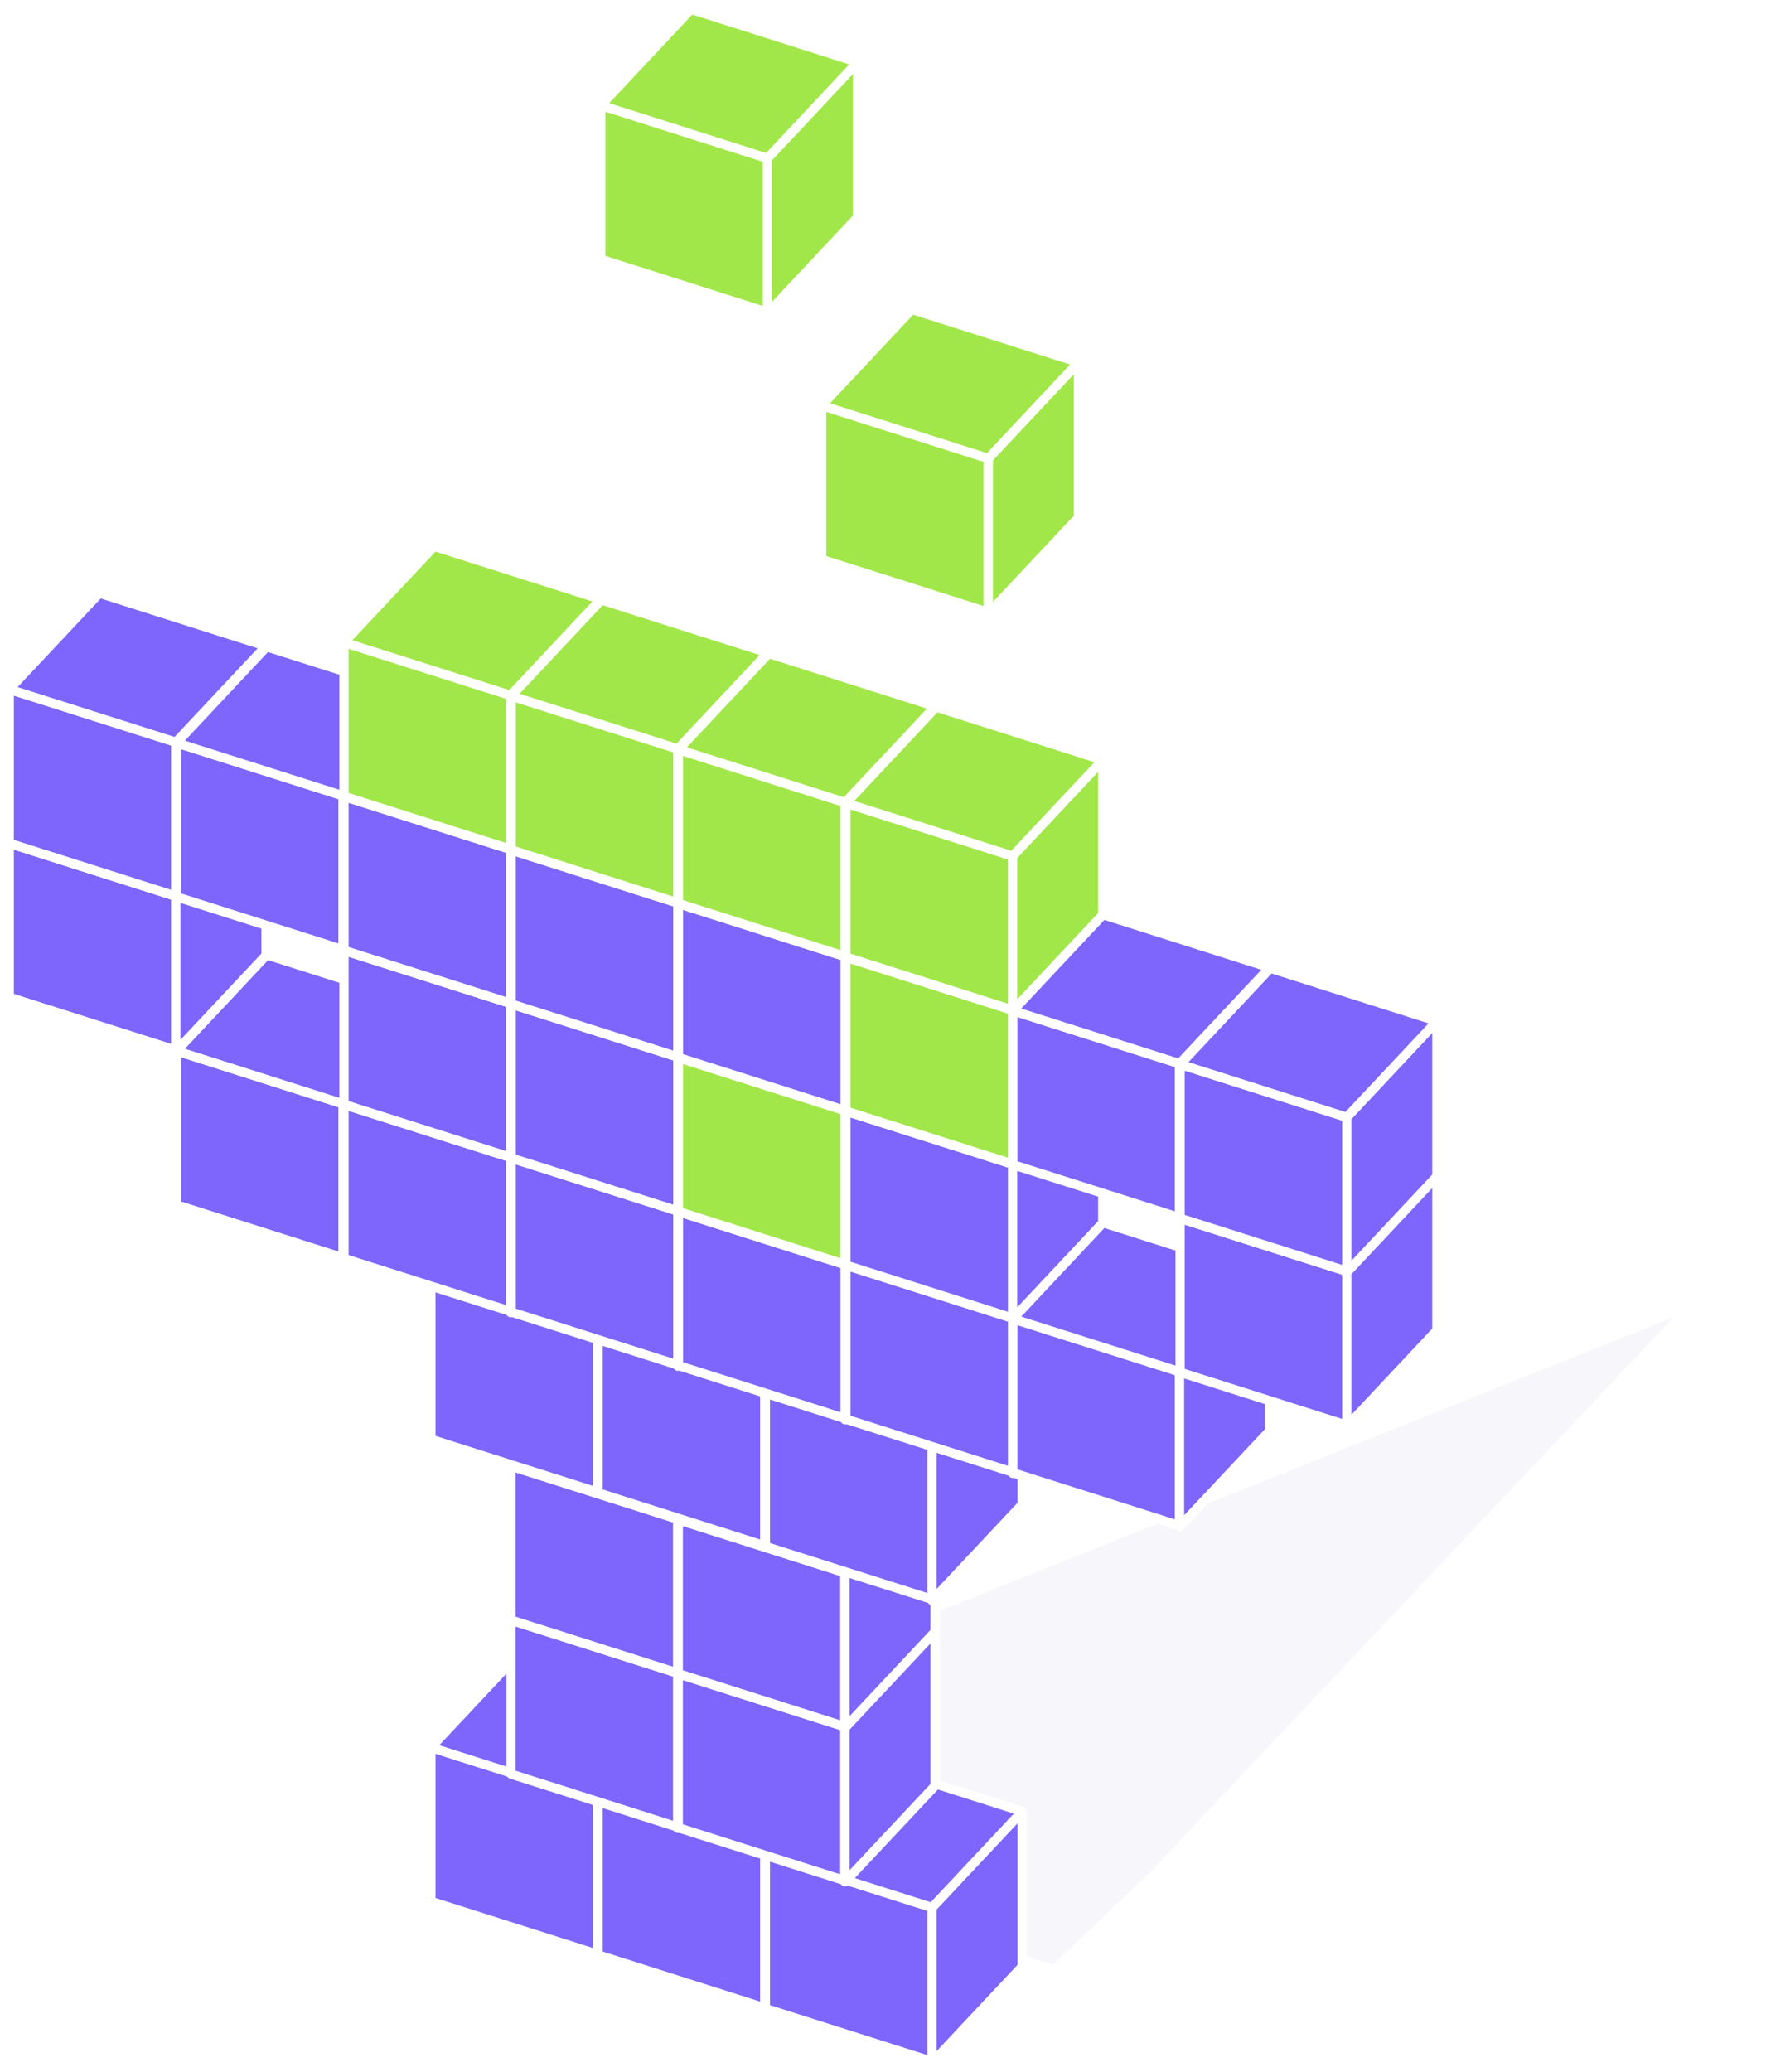 <?xml version="1.0" encoding="UTF-8"?> <svg xmlns="http://www.w3.org/2000/svg" width="191" height="224" viewBox="0 0 191 224" fill="none"> <g opacity="0.05" filter="url(#filter0_f_1885_27471)"> <path d="M180.997 142.404L53.117 193.561L113.92 212.383L124.537 202.248L180.997 142.404Z" fill="#5B3F92"></path> </g> <path d="M37.113 119.34V135.985L19.086 130.259V113.614L37.113 119.34Z" fill="#7E65FC" stroke="white" stroke-miterlimit="10" stroke-linejoin="round"></path> <path d="M37.109 119.339L46.858 108.952V125.73L37.109 136.117V119.339Z" fill="#7E65FC" stroke="white" stroke-miterlimit="10" stroke-linejoin="round"></path> <path d="M19.086 113.614L28.834 103.227L46.861 108.953L37.113 119.34L19.086 113.614Z" fill="#7E65FC" stroke="white" stroke-miterlimit="10" stroke-linejoin="round"></path> <path d="M19.027 96.895V113.54L1 107.814V91.169L19.027 96.895Z" fill="#7E65FC" stroke="white" stroke-miterlimit="10" stroke-linejoin="round"></path> <path d="M19.023 96.894L28.771 86.507V103.286L19.023 113.672V96.894Z" fill="#7E65FC" stroke="white" stroke-miterlimit="10" stroke-linejoin="round"></path> <path d="M1 91.169L10.748 80.782L28.775 86.508L19.027 96.895L1 91.169Z" fill="#7E65FC" stroke="white" stroke-miterlimit="10" stroke-linejoin="round"></path> <path d="M19.027 80.242V96.887L1 91.161V74.516L19.027 80.242Z" fill="#7E65FC" stroke="white" stroke-miterlimit="10" stroke-linejoin="round"></path> <path d="M19.023 80.241L28.771 69.855V86.633L19.023 97.02V80.241Z" fill="#7E65FC" stroke="white" stroke-miterlimit="10" stroke-linejoin="round"></path> <path d="M1 74.516L10.748 64.13L28.775 69.856L19.027 80.242L1 74.516Z" fill="#7E65FC" stroke="white" stroke-miterlimit="10" stroke-linejoin="round"></path> <path d="M37.113 86.034V102.679L19.086 96.954V80.308L37.113 86.034Z" fill="#7E65FC" stroke="white" stroke-miterlimit="10" stroke-linejoin="round"></path> <path d="M37.109 86.034L46.858 75.647V92.425L37.109 102.812V86.034Z" fill="#7E65FC" stroke="white" stroke-miterlimit="10" stroke-linejoin="round"></path> <path d="M19.086 80.308L28.834 69.922L46.861 75.648L37.113 86.034L19.086 80.308Z" fill="#7E65FC" stroke="white" stroke-miterlimit="10" stroke-linejoin="round"></path> <path d="M64.629 194.638V211.283L46.602 205.557V188.912L64.629 194.638Z" fill="#7E65FC" stroke="white" stroke-miterlimit="10" stroke-linejoin="round"></path> <path d="M64.625 194.637L74.373 184.251V201.029L64.625 211.416V194.637Z" fill="#7E65FC" stroke="white" stroke-miterlimit="10" stroke-linejoin="round"></path> <path d="M46.602 188.912L56.35 178.526L74.377 184.252L64.629 194.638L46.602 188.912Z" fill="#7E65FC" stroke="white" stroke-miterlimit="10" stroke-linejoin="round"></path> <path d="M82.715 200.43V217.075L64.688 211.35V194.704L82.715 200.43Z" fill="#7E65FC" stroke="white" stroke-miterlimit="10" stroke-linejoin="round"></path> <path d="M82.711 200.43L92.459 190.043V206.821L82.711 217.208V200.43Z" fill="#7E65FC" stroke="white" stroke-miterlimit="10" stroke-linejoin="round"></path> <path d="M64.688 194.704L74.436 184.318L92.463 190.044L82.715 200.43L64.688 194.704Z" fill="#7E65FC" stroke="white" stroke-miterlimit="10" stroke-linejoin="round"></path> <path d="M100.809 206.222V222.867L82.781 217.142V200.496L100.809 206.222Z" fill="#7E65FC" stroke="white" stroke-miterlimit="10" stroke-linejoin="round"></path> <path d="M100.805 206.222L110.553 195.835V212.613L100.805 223V206.222Z" fill="#7E65FC" stroke="white" stroke-miterlimit="10" stroke-linejoin="round"></path> <path d="M82.781 200.496L92.529 190.11L110.557 195.836L100.809 206.222L82.781 200.496Z" fill="#7E65FC" stroke="white" stroke-miterlimit="10" stroke-linejoin="round"></path> <path d="M73.301 180.882V197.527L55.273 191.801V175.156L73.301 180.882Z" fill="#7E65FC" stroke="white" stroke-miterlimit="10" stroke-linejoin="round"></path> <path d="M73.297 180.881L83.045 170.494V187.272L73.297 197.659V180.881Z" fill="#7E65FC" stroke="white" stroke-miterlimit="10" stroke-linejoin="round"></path> <path d="M55.273 175.156L65.022 164.769L83.049 170.495L73.301 180.882L55.273 175.156Z" fill="#7E65FC" stroke="white" stroke-miterlimit="10" stroke-linejoin="round"></path> <path d="M91.387 186.674V203.319L73.359 197.593V180.948L91.387 186.674Z" fill="#7E65FC" stroke="white" stroke-miterlimit="10" stroke-linejoin="round"></path> <path d="M91.383 186.673L101.131 176.286V193.065L91.383 203.451V186.673Z" fill="#7E65FC" stroke="white" stroke-miterlimit="10" stroke-linejoin="round"></path> <path d="M73.359 180.948L83.108 170.561L101.135 176.287L91.387 186.674L73.359 180.948Z" fill="#7E65FC" stroke="white" stroke-miterlimit="10" stroke-linejoin="round"></path> <path d="M73.301 164.229V180.874L55.273 175.148V158.503L73.301 164.229Z" fill="#7E65FC" stroke="white" stroke-miterlimit="10" stroke-linejoin="round"></path> <path d="M73.297 164.228L83.045 153.842V170.62L73.297 181.007V164.228Z" fill="#7E65FC" stroke="white" stroke-miterlimit="10" stroke-linejoin="round"></path> <path d="M55.273 158.503L65.022 148.117L83.049 153.843L73.301 164.229L55.273 158.503Z" fill="#7E65FC" stroke="white" stroke-miterlimit="10" stroke-linejoin="round"></path> <path d="M91.387 170.021V186.666L73.359 180.94V164.295L91.387 170.021Z" fill="#7E65FC" stroke="white" stroke-miterlimit="10" stroke-linejoin="round"></path> <path d="M91.383 170.02L101.131 159.634V176.412L91.383 186.799V170.02Z" fill="#7E65FC" stroke="white" stroke-miterlimit="10" stroke-linejoin="round"></path> <path d="M73.359 164.295L83.108 153.909L101.135 159.635L91.387 170.021L73.359 164.295Z" fill="#7E65FC" stroke="white" stroke-miterlimit="10" stroke-linejoin="round"></path> <path d="M64.629 144.68V161.325L46.602 155.6V138.954L64.629 144.68Z" fill="#7E65FC" stroke="white" stroke-miterlimit="10" stroke-linejoin="round"></path> <path d="M64.625 144.68L74.373 134.293V151.071L64.625 161.458V144.68Z" fill="#7E65FC" stroke="white" stroke-miterlimit="10" stroke-linejoin="round"></path> <path d="M46.602 138.954L56.35 128.568L74.377 134.294L64.629 144.68L46.602 138.954Z" fill="#7E65FC" stroke="white" stroke-miterlimit="10" stroke-linejoin="round"></path> <path d="M82.715 150.473V167.118L64.688 161.392V144.747L82.715 150.473Z" fill="#7E65FC" stroke="white" stroke-miterlimit="10" stroke-linejoin="round"></path> <path d="M82.711 150.472L92.459 140.085V156.863L82.711 167.25V150.472Z" fill="#7E65FC" stroke="white" stroke-miterlimit="10" stroke-linejoin="round"></path> <path d="M64.688 144.747L74.436 134.36L92.463 140.086L82.715 150.473L64.688 144.747Z" fill="#7E65FC" stroke="white" stroke-miterlimit="10" stroke-linejoin="round"></path> <path d="M100.809 156.265V172.91L82.781 167.184V150.539L100.809 156.265Z" fill="#7E65FC" stroke="white" stroke-miterlimit="10" stroke-linejoin="round"></path> <path d="M100.805 156.264L110.553 145.877V162.656L100.805 173.042V156.264Z" fill="#7E65FC" stroke="white" stroke-miterlimit="10" stroke-linejoin="round"></path> <path d="M82.781 150.539L92.529 140.152L110.557 145.878L100.809 156.265L82.781 150.539Z" fill="#7E65FC" stroke="white" stroke-miterlimit="10" stroke-linejoin="round"></path> <path d="M55.23 125.132V141.777L37.203 136.051V119.406L55.23 125.132Z" fill="#7E65FC" stroke="white" stroke-miterlimit="10" stroke-linejoin="round"></path> <path d="M55.227 125.131L64.975 114.744V131.523L55.227 141.909V125.131Z" fill="#7E65FC" stroke="white" stroke-miterlimit="10" stroke-linejoin="round"></path> <path d="M37.203 119.406L46.951 109.019L64.978 114.745L55.23 125.132L37.203 119.406Z" fill="#7E65FC" stroke="white" stroke-miterlimit="10" stroke-linejoin="round"></path> <path d="M73.316 130.924V147.569L55.289 141.843V125.198L73.316 130.924Z" fill="#7E65FC" stroke="white" stroke-miterlimit="10" stroke-linejoin="round"></path> <path d="M73.312 130.923L83.061 120.537V137.315L73.312 147.701V130.923Z" fill="#7E65FC" stroke="white" stroke-miterlimit="10" stroke-linejoin="round"></path> <path d="M55.289 125.198L65.037 114.812L83.064 120.537L73.316 130.924L55.289 125.198Z" fill="#7E65FC" stroke="white" stroke-miterlimit="10" stroke-linejoin="round"></path> <path d="M91.41 136.716V153.361L73.383 147.635V130.99L91.41 136.716Z" fill="#7E65FC" stroke="white" stroke-miterlimit="10" stroke-linejoin="round"></path> <path d="M91.406 136.715L101.154 126.329V143.107L91.406 153.493V136.715Z" fill="#7E65FC" stroke="white" stroke-miterlimit="10" stroke-linejoin="round"></path> <path d="M73.383 130.99L83.131 120.604L101.158 126.329L91.41 136.716L73.383 130.99Z" fill="#7E65FC" stroke="white" stroke-miterlimit="10" stroke-linejoin="round"></path> <path d="M109.519 142.508V159.153L91.492 153.427V136.782L109.519 142.508Z" fill="#7E65FC" stroke="white" stroke-miterlimit="10" stroke-linejoin="round"></path> <path d="M109.516 142.507L119.264 132.121V148.899L109.516 159.286V142.507Z" fill="#7E65FC" stroke="white" stroke-miterlimit="10" stroke-linejoin="round"></path> <path d="M91.492 136.782L101.24 126.396L119.268 132.122L109.519 142.508L91.492 136.782Z" fill="#7E65FC" stroke="white" stroke-miterlimit="10" stroke-linejoin="round"></path> <path d="M55.23 108.479V125.124L37.203 119.398V102.753L55.23 108.479Z" fill="#7E65FC" stroke="white" stroke-miterlimit="10" stroke-linejoin="round"></path> <path d="M55.227 108.478L64.975 98.092V114.87L55.227 125.257V108.478Z" fill="#7E65FC" stroke="white" stroke-miterlimit="10" stroke-linejoin="round"></path> <path d="M37.203 102.753L46.951 92.367L64.978 98.093L55.23 108.479L37.203 102.753Z" fill="#7E65FC" stroke="white" stroke-miterlimit="10" stroke-linejoin="round"></path> <path d="M73.316 114.271V130.917L55.289 125.191V108.546L73.316 114.271Z" fill="#7E65FC" stroke="white" stroke-miterlimit="10" stroke-linejoin="round"></path> <path d="M73.312 114.271L83.061 103.884V120.662L73.312 131.049V114.271Z" fill="#7E65FC" stroke="white" stroke-miterlimit="10" stroke-linejoin="round"></path> <path d="M55.289 108.545L65.037 98.159L83.064 103.885L73.316 114.271L55.289 108.545Z" fill="#7E65FC" stroke="white" stroke-miterlimit="10" stroke-linejoin="round"></path> <path d="M91.41 120.064V136.709L73.383 130.983V114.338L91.41 120.064Z" fill="#A2E749" stroke="white" stroke-miterlimit="10" stroke-linejoin="round"></path> <path d="M91.406 120.063L101.154 109.676V126.455L91.406 136.841V120.063Z" fill="#A2E749" stroke="white" stroke-miterlimit="10" stroke-linejoin="round"></path> <path d="M73.383 114.338L83.131 103.951L101.158 109.677L91.41 120.064L73.383 114.338Z" fill="#A2E749" stroke="white" stroke-miterlimit="10" stroke-linejoin="round"></path> <path d="M109.519 125.856V142.501L91.492 136.775V120.13L109.519 125.856Z" fill="#7E65FC" stroke="white" stroke-miterlimit="10" stroke-linejoin="round"></path> <path d="M109.516 125.855L119.264 115.469V132.247L109.516 142.633V125.855Z" fill="#7E65FC" stroke="white" stroke-miterlimit="10" stroke-linejoin="round"></path> <path d="M91.492 120.13L101.24 109.743L119.268 115.469L109.519 125.856L91.492 120.13Z" fill="#7E65FC" stroke="white" stroke-miterlimit="10" stroke-linejoin="round"></path> <path d="M55.23 91.827V108.472L37.203 102.746V86.101L55.23 91.827Z" fill="#7E65FC" stroke="white" stroke-miterlimit="10" stroke-linejoin="round"></path> <path d="M55.227 91.826L64.975 81.439V98.218L55.227 108.604V91.826Z" fill="#7E65FC" stroke="white" stroke-miterlimit="10" stroke-linejoin="round"></path> <path d="M37.203 86.101L46.951 75.714L64.978 81.44L55.23 91.827L37.203 86.101Z" fill="#7E65FC" stroke="white" stroke-miterlimit="10" stroke-linejoin="round"></path> <path d="M73.316 97.619V114.264L55.289 108.538V91.893L73.316 97.619Z" fill="#7E65FC" stroke="white" stroke-miterlimit="10" stroke-linejoin="round"></path> <path d="M73.312 97.618L83.061 87.231V104.01L73.312 114.396V97.618Z" fill="#7E65FC" stroke="white" stroke-miterlimit="10" stroke-linejoin="round"></path> <path d="M55.289 91.893L65.037 81.506L83.064 87.232L73.316 97.619L55.289 91.893Z" fill="#7E65FC" stroke="white" stroke-miterlimit="10" stroke-linejoin="round"></path> <path d="M91.41 103.411V120.056L73.383 114.33V97.685L91.41 103.411Z" fill="#7E65FC" stroke="white" stroke-miterlimit="10" stroke-linejoin="round"></path> <path d="M91.406 103.41L101.154 93.023V109.802L91.406 120.188V103.41Z" fill="#7E65FC" stroke="white" stroke-miterlimit="10" stroke-linejoin="round"></path> <path d="M73.383 97.685L83.131 87.298L101.158 93.024L91.41 103.411L73.383 97.685Z" fill="#7E65FC" stroke="white" stroke-miterlimit="10" stroke-linejoin="round"></path> <path d="M109.519 109.203V125.848L91.492 120.122V103.477L109.519 109.203Z" fill="#A2E749" stroke="white" stroke-miterlimit="10" stroke-linejoin="round"></path> <path d="M109.516 109.202L119.264 98.816V115.594L109.516 125.981V109.202Z" fill="#A2E749" stroke="white" stroke-miterlimit="10" stroke-linejoin="round"></path> <path d="M91.492 103.477L101.24 93.091L119.268 98.817L109.519 109.203L91.492 103.477Z" fill="#A2E749" stroke="white" stroke-miterlimit="10" stroke-linejoin="round"></path> <path d="M55.23 75.174V91.819L37.203 86.093V69.448L55.23 75.174Z" fill="#A2E749" stroke="white" stroke-miterlimit="10" stroke-linejoin="round"></path> <path d="M55.227 75.173L64.975 64.787V81.565L55.227 91.951V75.173Z" fill="#A2E749" stroke="white" stroke-miterlimit="10" stroke-linejoin="round"></path> <path d="M37.203 69.448L46.951 59.062L64.978 64.787L55.23 75.174L37.203 69.448Z" fill="#A2E749" stroke="white" stroke-miterlimit="10" stroke-linejoin="round"></path> <path d="M73.316 80.966V97.611L55.289 91.885V75.24L73.316 80.966Z" fill="#A2E749" stroke="white" stroke-miterlimit="10" stroke-linejoin="round"></path> <path d="M73.312 80.965L83.061 70.579V87.357L73.312 97.744V80.965Z" fill="#A2E749" stroke="white" stroke-miterlimit="10" stroke-linejoin="round"></path> <path d="M55.289 75.24L65.037 64.854L83.064 70.58L73.316 80.966L55.289 75.24Z" fill="#A2E749" stroke="white" stroke-miterlimit="10" stroke-linejoin="round"></path> <path d="M91.41 86.758V103.404L73.383 97.678V81.033L91.41 86.758Z" fill="#A2E749" stroke="white" stroke-miterlimit="10" stroke-linejoin="round"></path> <path d="M91.406 86.758L101.154 76.371V93.149L91.406 103.536V86.758Z" fill="#A2E749" stroke="white" stroke-miterlimit="10" stroke-linejoin="round"></path> <path d="M73.383 81.032L83.131 70.646L101.158 76.372L91.41 86.758L73.383 81.032Z" fill="#A2E749" stroke="white" stroke-miterlimit="10" stroke-linejoin="round"></path> <path d="M109.519 92.55V109.196L91.492 103.47V86.825L109.519 92.55Z" fill="#A2E749" stroke="white" stroke-miterlimit="10" stroke-linejoin="round"></path> <path d="M109.516 92.55L119.264 82.163V98.941L109.516 109.328V92.55Z" fill="#A2E749" stroke="white" stroke-miterlimit="10" stroke-linejoin="round"></path> <path d="M91.492 86.825L101.24 76.438L119.268 82.164L109.519 92.55L91.492 86.825Z" fill="#A2E749" stroke="white" stroke-miterlimit="10" stroke-linejoin="round"></path> <path d="M127.574 114.995V131.64L109.547 125.914V109.269L127.574 114.995Z" fill="#7E65FC" stroke="white" stroke-miterlimit="10" stroke-linejoin="round"></path> <path d="M127.57 114.994L137.318 104.608V121.386L127.57 131.773V114.994Z" fill="#7E65FC" stroke="white" stroke-miterlimit="10" stroke-linejoin="round"></path> <path d="M109.547 109.269L119.295 98.883L137.322 104.609L127.574 114.995L109.547 109.269Z" fill="#7E65FC" stroke="white" stroke-miterlimit="10" stroke-linejoin="round"></path> <path d="M127.574 148.3V164.946L109.547 159.22V142.575L127.574 148.3Z" fill="#7E65FC" stroke="white" stroke-miterlimit="10" stroke-linejoin="round"></path> <path d="M127.57 148.3L137.318 137.913V154.691L127.57 165.078V148.3Z" fill="#7E65FC" stroke="white" stroke-miterlimit="10" stroke-linejoin="round"></path> <path d="M109.547 142.575L119.295 132.188L137.322 137.914L127.574 148.3L109.547 142.575Z" fill="#7E65FC" stroke="white" stroke-miterlimit="10" stroke-linejoin="round"></path> <path d="M145.66 137.44V154.085L127.633 148.359V131.714L145.66 137.44Z" fill="#7E65FC" stroke="white" stroke-miterlimit="10" stroke-linejoin="round"></path> <path d="M145.656 137.439L155.404 127.053V143.831L145.656 154.218V137.439Z" fill="#7E65FC" stroke="white" stroke-miterlimit="10" stroke-linejoin="round"></path> <path d="M127.633 131.714L137.381 121.328L155.408 127.054L145.66 137.44L127.633 131.714Z" fill="#7E65FC" stroke="white" stroke-miterlimit="10" stroke-linejoin="round"></path> <path d="M145.66 120.788V137.433L127.633 131.707V115.062L145.66 120.788Z" fill="#7E65FC" stroke="white" stroke-miterlimit="10" stroke-linejoin="round"></path> <path d="M145.656 120.787L155.404 110.4V127.178L145.656 137.565V120.787Z" fill="#7E65FC" stroke="white" stroke-miterlimit="10" stroke-linejoin="round"></path> <path d="M127.633 115.062L137.381 104.675L155.408 110.401L145.66 120.788L127.633 115.062Z" fill="#7E65FC" stroke="white" stroke-miterlimit="10" stroke-linejoin="round"></path> <path d="M106.894 49.559V66.204L88.867 60.478V43.833L106.894 49.559Z" fill="#A2E749" stroke="white" stroke-miterlimit="10" stroke-linejoin="round"></path> <path d="M106.891 49.558L116.639 39.171V55.949L106.891 66.336V49.558Z" fill="#A2E749" stroke="white" stroke-miterlimit="10" stroke-linejoin="round"></path> <path d="M88.867 43.833L98.615 33.446L116.643 39.172L106.894 49.559L88.867 43.833Z" fill="#A2E749" stroke="white" stroke-miterlimit="10" stroke-linejoin="round"></path> <path d="M83.004 17.113V33.758L64.977 28.032V11.387L83.004 17.113Z" fill="#A2E749" stroke="white" stroke-miterlimit="10" stroke-linejoin="round"></path> <path d="M83 17.112L92.748 6.725V23.503L83 33.89V17.112Z" fill="#A2E749" stroke="white" stroke-miterlimit="10" stroke-linejoin="round"></path> <path d="M64.977 11.387L74.725 1L92.752 6.726L83.004 17.113L64.977 11.387Z" fill="#A2E749" stroke="white" stroke-miterlimit="10" stroke-linejoin="round"></path> <defs> <filter id="filter0_f_1885_27471" x="43.117" y="132.404" width="147.883" height="89.978" filterUnits="userSpaceOnUse" color-interpolation-filters="sRGB"> <feFlood flood-opacity="0" result="BackgroundImageFix"></feFlood> <feBlend mode="normal" in="SourceGraphic" in2="BackgroundImageFix" result="shape"></feBlend> <feGaussianBlur stdDeviation="5" result="effect1_foregroundBlur_1885_27471"></feGaussianBlur> </filter> </defs> </svg> 